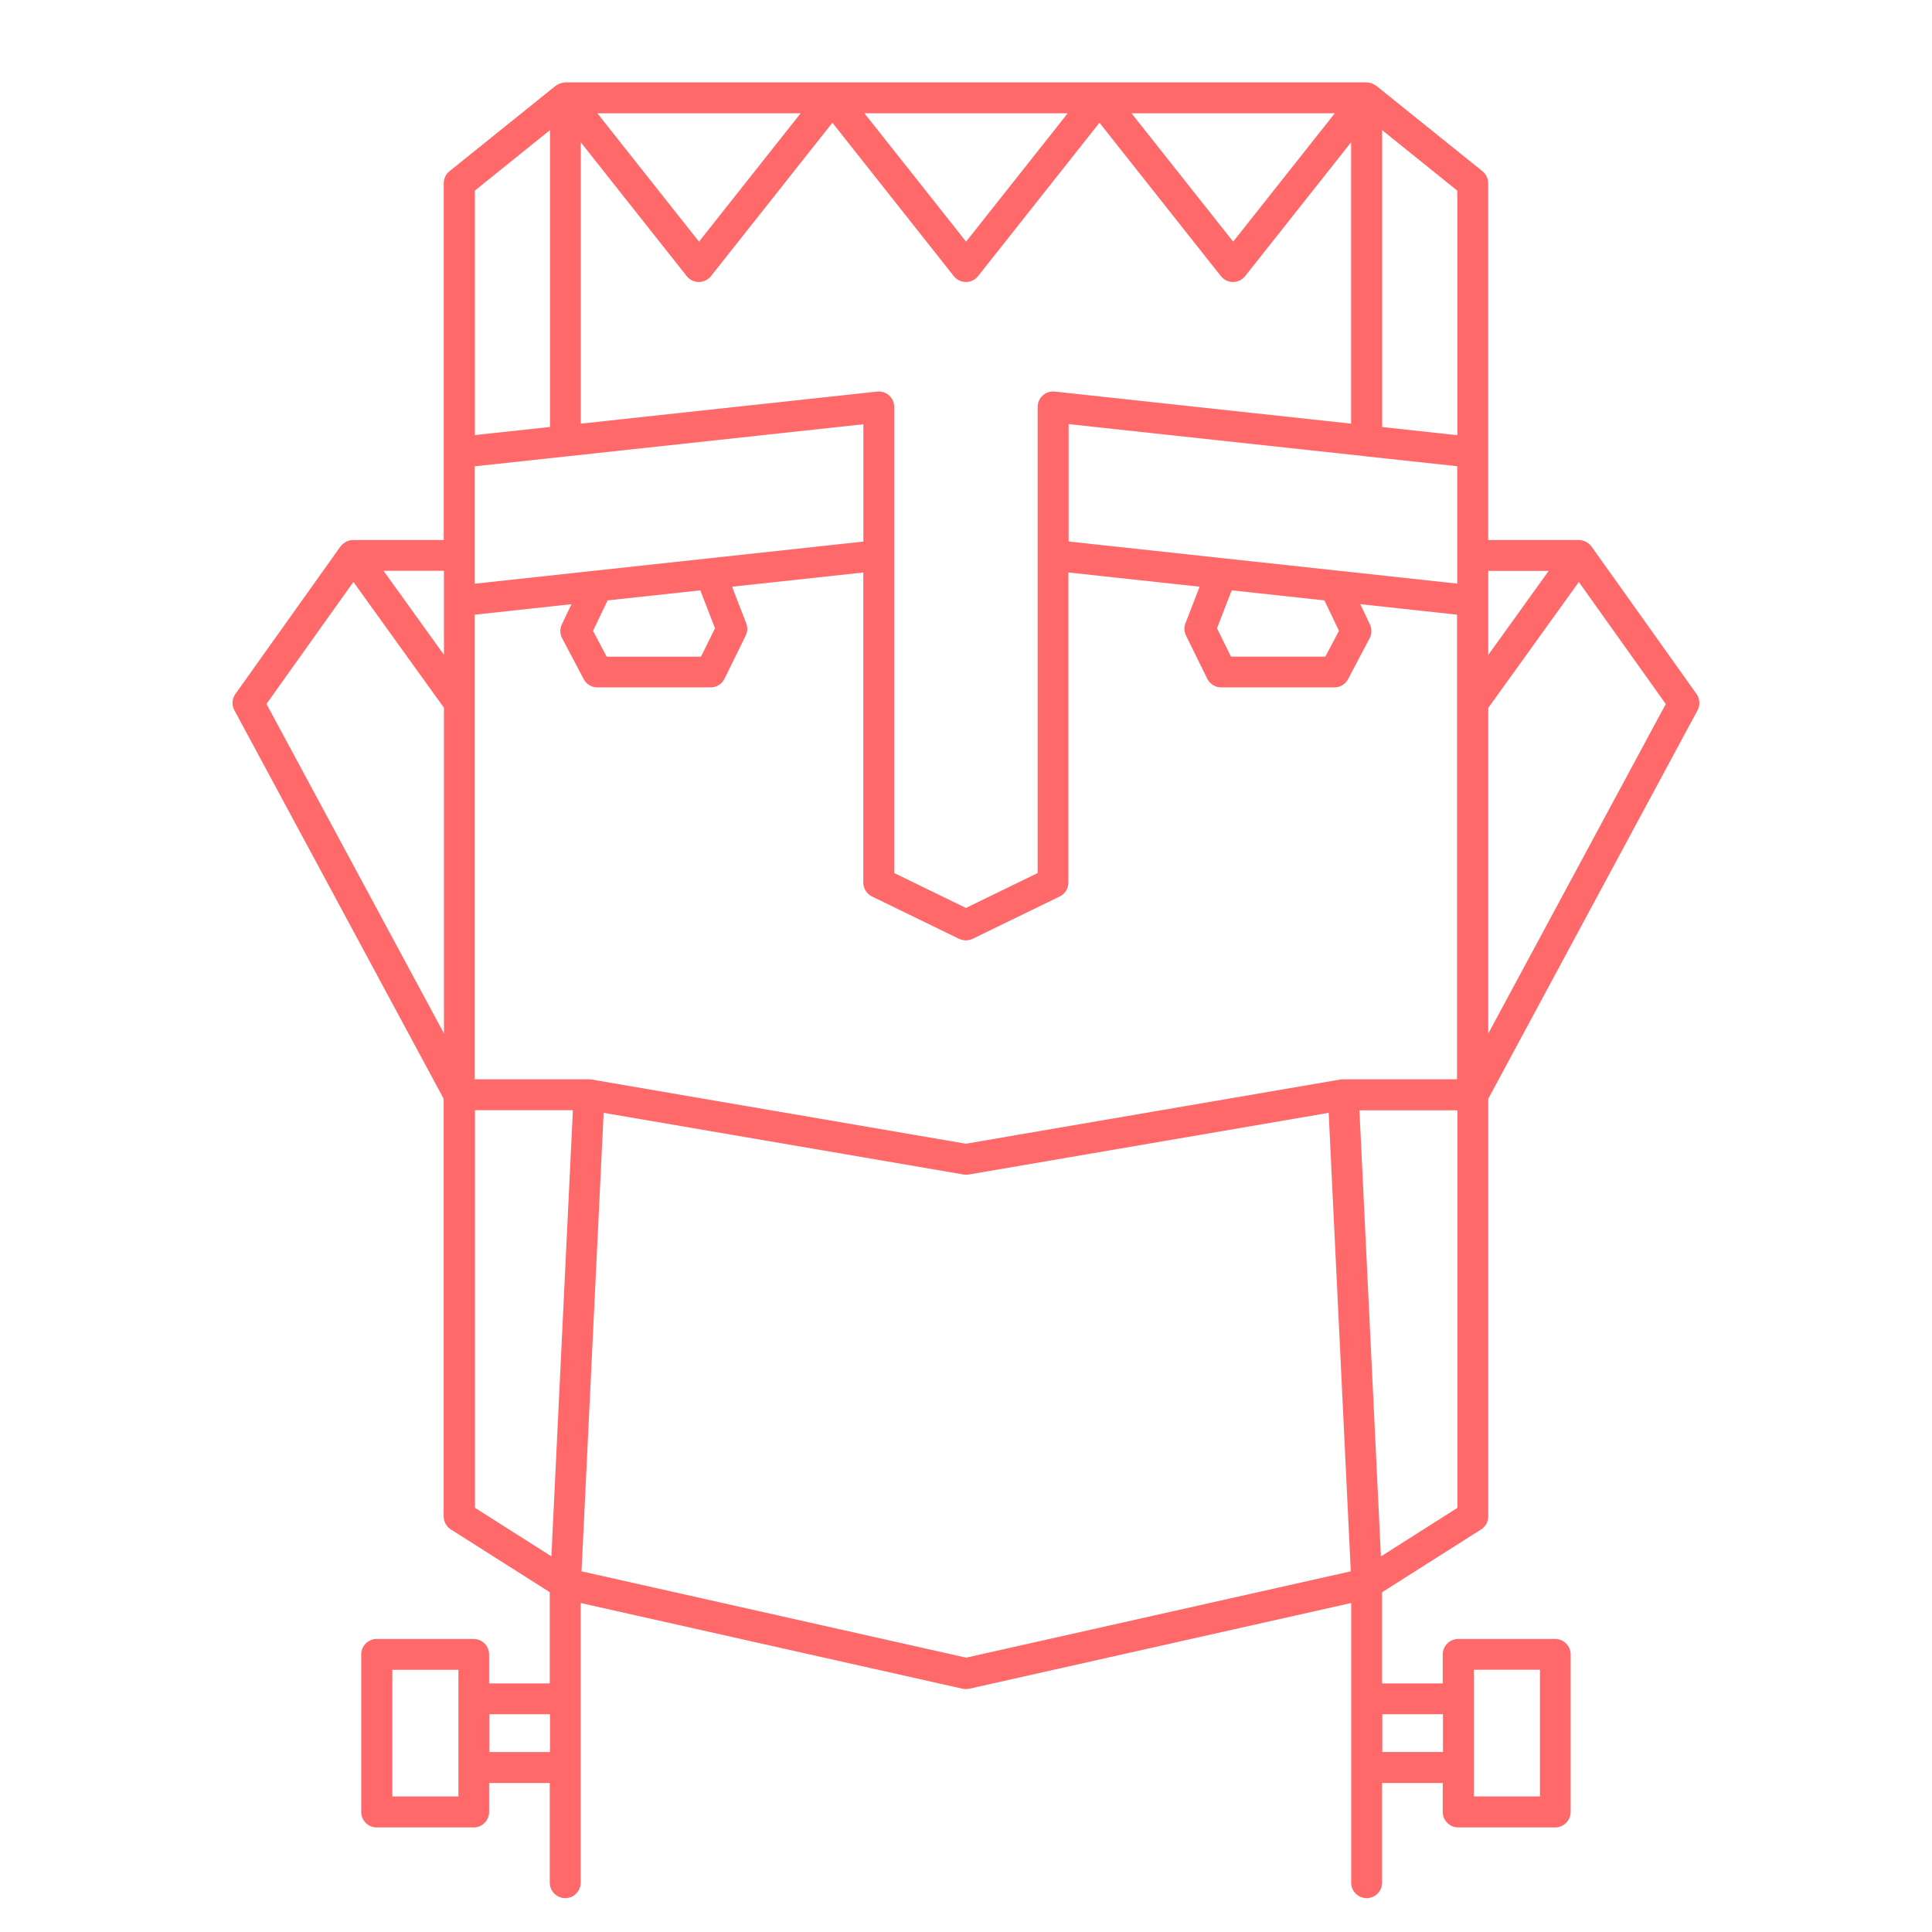 <?xml version="1.0" encoding="UTF-8"?>
<svg id="Layer_1" data-name="Layer 1" xmlns="http://www.w3.org/2000/svg" viewBox="0 0 250 250">
  <defs>
    <style>
      .cls-1 {
        fill: #ff696a;
        stroke-width: 0px;
      }
    </style>
  </defs>
  <path class="cls-1" d="m178.85,206.03l12.8-8.12c.58-.37.93-1,.93-1.69v-54.04l27.08-50.27c.36-.67.31-1.49-.13-2.11l-13.59-19.08s-.04-.04-.06-.06c-.07-.09-.14-.17-.23-.25-.04-.03-.08-.06-.12-.1-.08-.06-.16-.11-.24-.16-.04-.03-.09-.05-.13-.07-.09-.04-.19-.08-.29-.11-.04-.01-.08-.03-.13-.04-.13-.03-.27-.05-.42-.05,0,0-.02,0-.02,0h-11.73V23.71c0-.61-.27-1.18-.75-1.56l-13.72-11.04s-.07-.04-.1-.06c-.08-.06-.16-.1-.25-.15-.08-.04-.16-.08-.25-.11-.09-.03-.17-.05-.26-.07-.09-.02-.19-.04-.29-.04-.04,0-.07-.02-.11-.02h-103.69s-.07.01-.11.02c-.1,0-.19.02-.29.04-.09.02-.18.04-.26.07-.09.03-.17.07-.25.11-.09.05-.17.09-.25.15-.03.02-.07.03-.1.06l-13.72,11.04c-.47.38-.75.95-.75,1.56v46.17h-11.73s-.02,0-.02,0c-.14,0-.28.02-.42.05-.04.01-.08.03-.13.04-.1.03-.2.06-.29.11-.05.02-.09.05-.13.07-.08.05-.16.1-.24.16-.04.03-.08.06-.12.1-.08.08-.16.16-.23.25-.02.02-.04.04-.06.06l-13.59,19.08c-.44.62-.49,1.44-.13,2.11l27.08,50.27v54.04c0,.68.35,1.32.93,1.69l12.8,8.12v11.8h-7.85v-3.75c0-1.1-.9-2-2-2h-12.55c-1.1,0-2,.9-2,2v20.39c0,1.1.9,2,2,2h12.55c1.1,0,2-.9,2-2v-3.75h7.85v12.9c0,1.1.9,2,2,2s2-.9,2-2v-36.19l49.41,11.09c.29.06.59.06.88,0l49.41-11.09v36.19c0,1.1.9,2,2,2s2-.9,2-2v-12.9h7.85v3.75c0,1.1.9,2,2,2h12.55c1.1,0,2-.9,2-2v-20.39c0-1.1-.9-2-2-2h-12.55c-1.1,0-2,.9-2,2v3.75h-7.85v-11.8Zm-53.85-58.03l-48.46-8.31c-.06,0-.11,0-.17-.01-.06,0-.11-.02-.17-.02h-14.77v-60.12l12.52-1.36-1.25,2.62c-.27.57-.26,1.23.04,1.79l2.79,5.29c.35.66,1.03,1.07,1.77,1.07h14.66c.76,0,1.46-.43,1.79-1.12l2.74-5.58c.25-.5.27-1.08.07-1.6l-1.83-4.73,16.98-1.84v40.12c0,.77.44,1.46,1.12,1.8l11.28,5.49c.07.04.15.05.22.08.05.02.1.04.15.05.17.04.33.07.5.07,0,0,0,0,0,0s0,0,0,0c.17,0,.33-.03.5-.07.05-.01.1-.04.15-.05.07-.03.15-.04.22-.08l11.28-5.49c.69-.33,1.12-1.03,1.12-1.8v-40.12l16.98,1.84-1.83,4.73c-.2.52-.18,1.1.07,1.6l2.75,5.58c.34.68,1.03,1.12,1.79,1.12h14.66c.74,0,1.42-.41,1.77-1.07l2.79-5.29c.29-.56.31-1.22.04-1.79l-1.25-2.62,12.52,1.36v60.12h-14.77c-.06,0-.11.01-.17.02-.06,0-.11,0-.17.01l-48.46,8.31ZM75.15,18.41l13.71,17.32c.38.48.96.76,1.57.76s1.19-.28,1.57-.76l15.71-19.85,15.71,19.85c.38.48.96.76,1.57.76s1.19-.28,1.57-.76l15.71-19.85,15.71,19.85c.38.48.96.76,1.57.76s1.19-.28,1.57-.76l13.71-17.32v36.41l-38.35-4.15c-.57-.06-1.13.12-1.55.5s-.66.92-.66,1.49v60.31l-9.28,4.52-9.28-4.52v-60.31c0-.57-.24-1.11-.66-1.49-.42-.38-.98-.56-1.55-.5l-38.35,4.15V18.41Zm101.48,40.63l11.94,1.29v15.19l-50.29-5.45v-15.19l38.34,4.15s0,0,0,0Zm-3.37,22.59l-1.76,3.34h-12.21l-1.81-3.67,1.9-4.91,12,1.3,1.88,3.94Zm-61.54-26.74v15.19l-50.29,5.45v-15.19l11.94-1.29s0,0,0,0l38.34-4.15Zm-19.2,26.41l-1.81,3.67h-12.21l-1.76-3.34,1.88-3.94,12-1.3,1.9,4.91Zm96.06,113.82l-9.89,6.28-2.78-57.73h12.68v51.45Zm4-61.38v-42.14l11.72-16.29,11.25,15.79-22.97,42.64Zm7.82-59.87l-7.82,10.88v-10.88h7.82Zm-11.82-49.21v31.65l-1.71-.18-8.02-.87V16.84l9.72,7.83Zm-15.86-10l-13.15,16.61-13.15-16.61h26.29Zm-34.56,0l-13.15,16.61-13.15-16.61h26.29Zm-34.56,0l-13.15,16.61-13.15-16.61h26.3Zm-42.15,10l9.72-7.83v38.42l-7.79.84-1.93.21v-31.65Zm-4,53.09v6.99l-7.82-10.88h7.82v3.88Zm-11.72-2.45l11.72,16.29v42.14l-22.97-42.64,11.25-15.79Zm15.72,68.36h12.68l-2.78,57.73-9.89-6.28v-51.45Zm-2.13,88.8h-8.55v-16.39h8.55v16.39Zm4-5.75v-4.89h7.85v4.89h-7.85Zm61.7-12.21l-49.77-11.17,2.86-59.33,46.57,7.98c.09.02.19.02.28.02.02,0,.04,0,.06,0,0,0,0,0,0,0s0,0,0,0c.02,0,.04,0,.06,0,.09,0,.19,0,.28-.02l46.57-7.98,2.86,59.33-49.77,11.17Zm65.7,1.57h8.55v16.39h-8.55v-16.39Zm-4,5.75v4.89h-7.85v-4.89h7.85Z"/>
</svg>